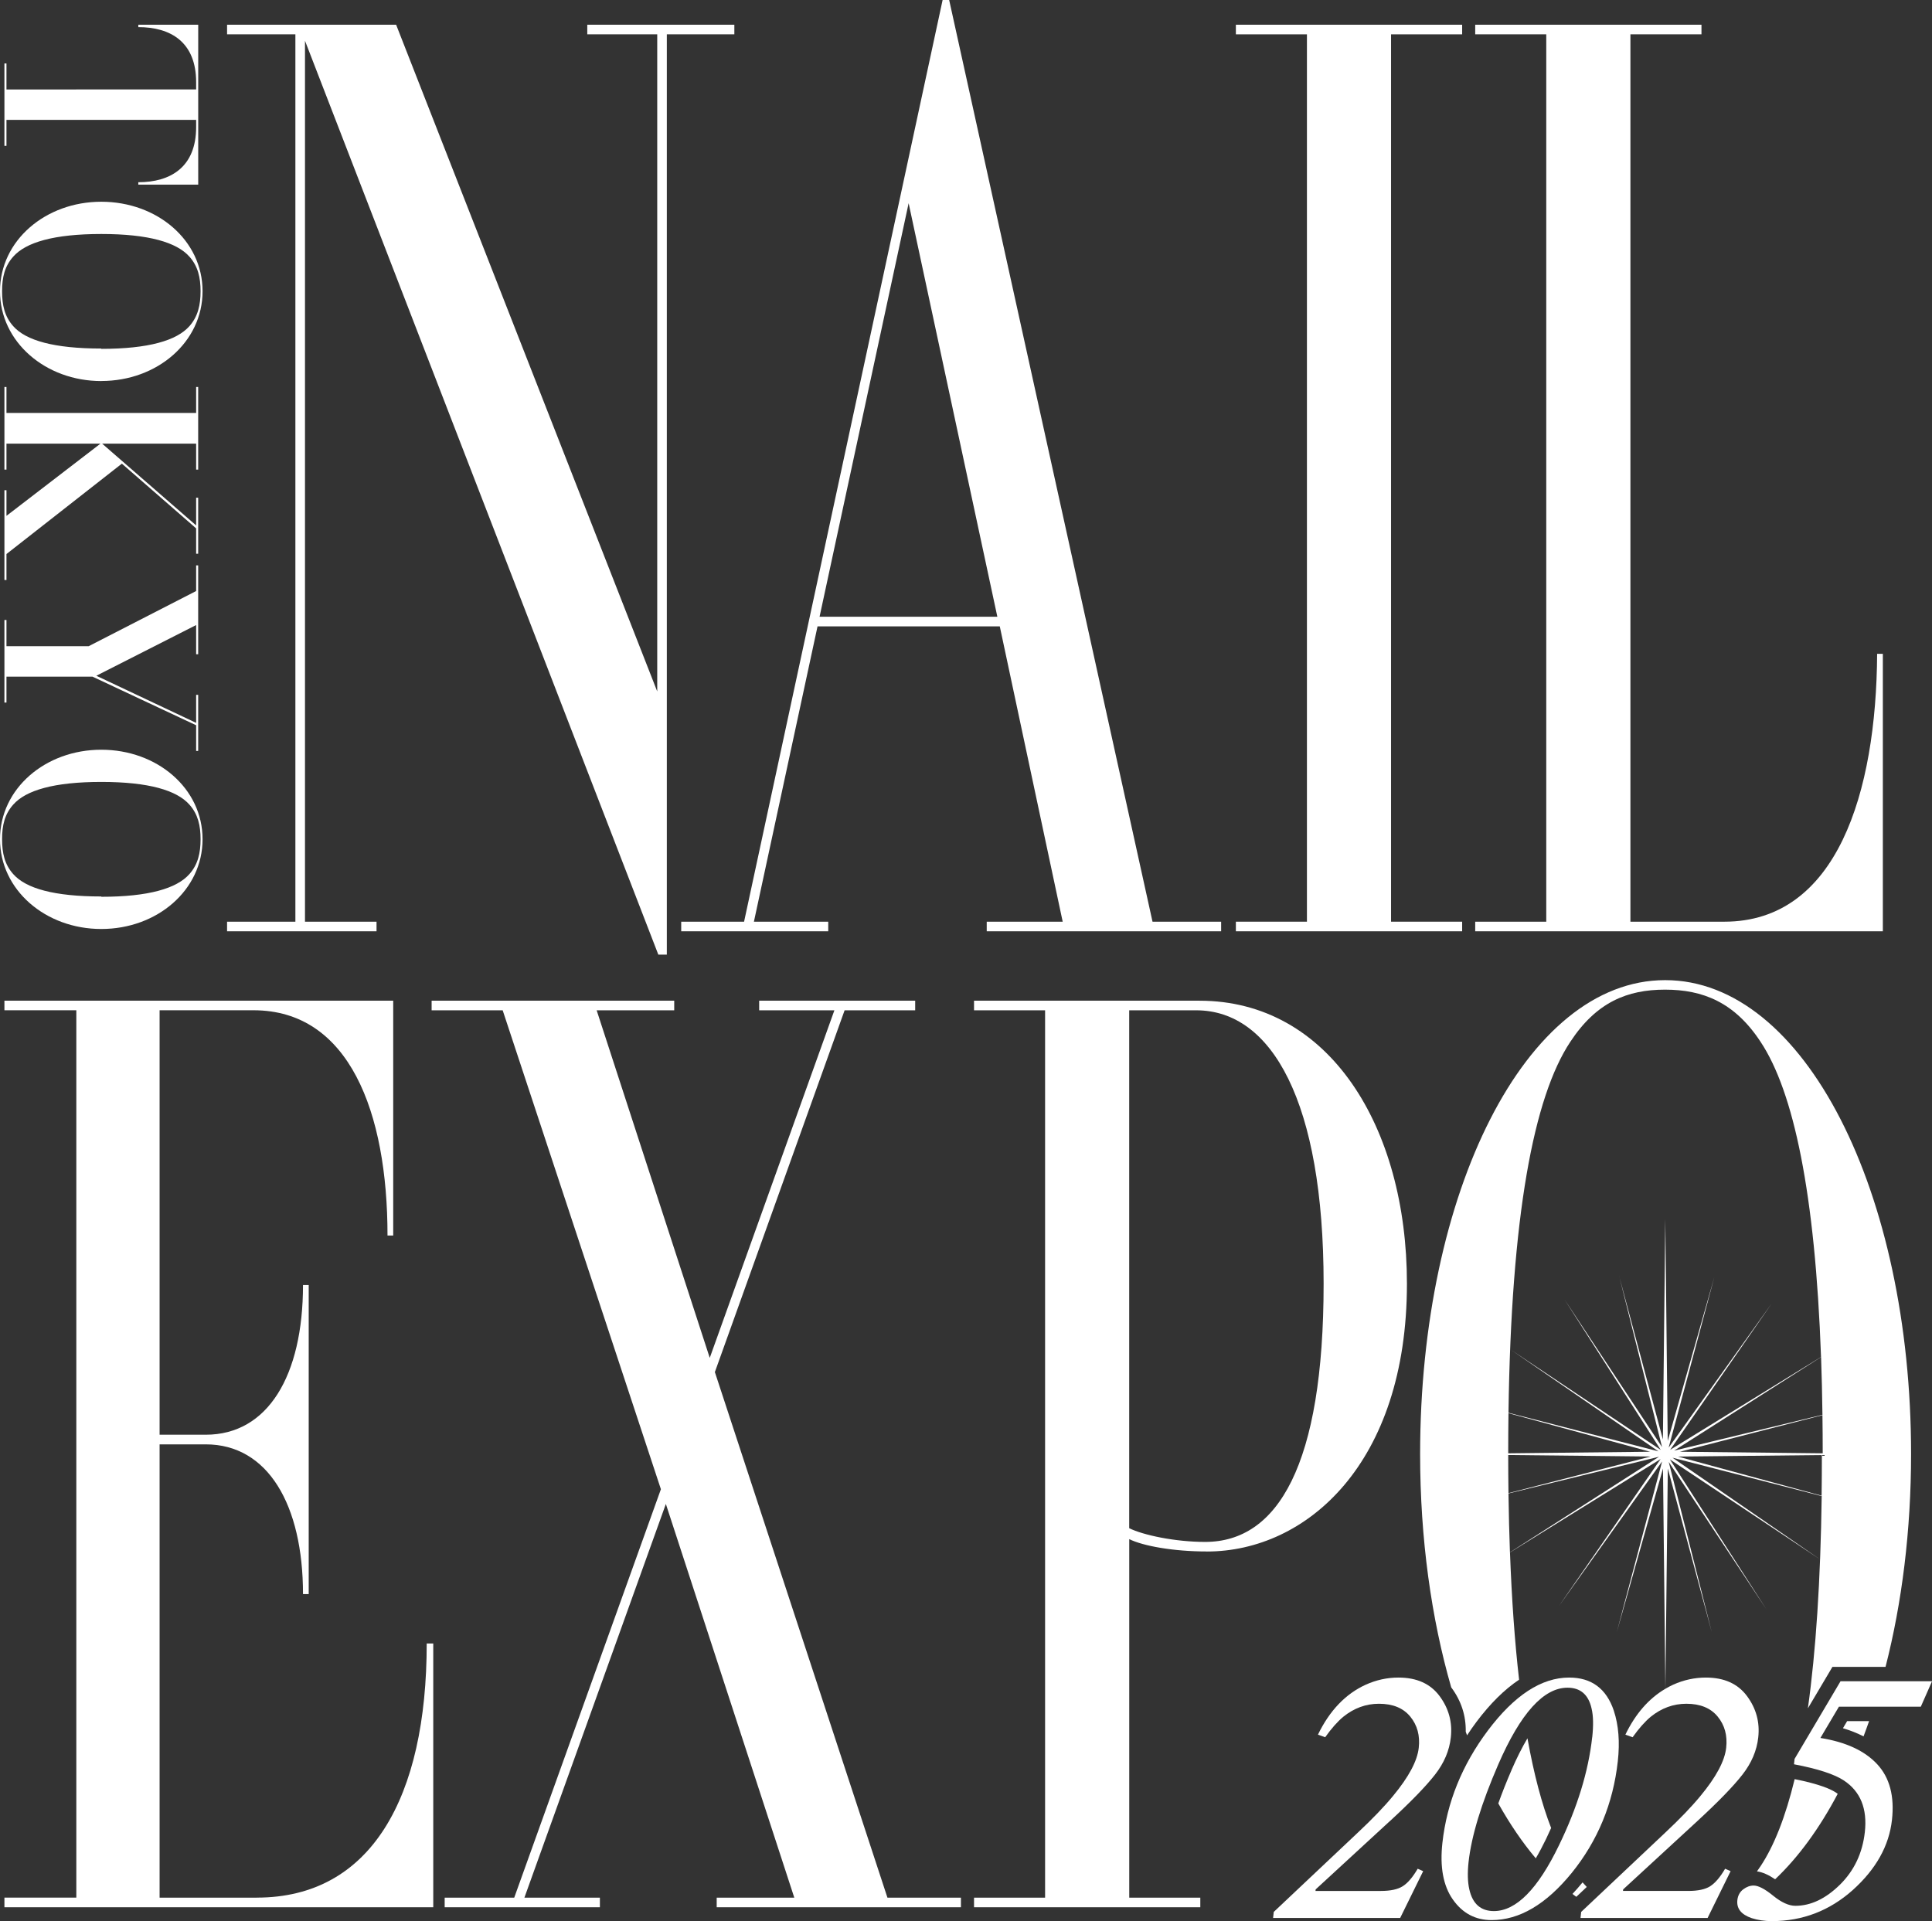 <?xml version="1.0" encoding="UTF-8"?>
<svg id="_レイヤー_2" data-name="レイヤー 2" xmlns="http://www.w3.org/2000/svg" viewBox="0 0 436.65 434.23">
  <rect x="0" y="0" width="436.65" height="434.23" fill="#333333" stroke="none"/>
  <defs>
    <style>
      .cls-1 {
        fill: #fff;
      }
    </style>
  </defs>
  <g id="_レイヤー_1-2" data-name="レイヤー 1">
    <g>
      <polygon class="cls-1" points="44.79 106.15 44.79 87.47 44.33 87.47 44.33 93.34 1.46 93.34 1.46 87.47 1 87.47 1 106.15 1.46 106.15 1.46 100.28 22.7 100.28 1.46 116.6 1.46 110.8 1 110.8 1 131.1 1.46 131.1 1.46 125.23 27.54 104.8 44.33 119.43 44.33 125.16 44.79 125.16 44.79 112.49 44.33 112.49 44.33 118.76 23.09 100.28 44.33 100.28 44.33 106.15 44.79 106.15"/>
      <path class="cls-1" d="M22.89,86.12c12.61,0,22.89-8.77,22.89-20.3s-10.28-20.22-22.89-20.22S0,54.37,0,65.83s10.29,20.3,22.89,20.3ZM2.99,73.72c-1.93-2.16-2.52-4.72-2.52-7.89s.59-5.66,2.52-7.82c2.85-3.24,9.22-5.12,19.91-5.12s17.05,1.89,19.91,5.12c1.93,2.16,2.52,4.72,2.52,7.82s-.6,5.73-2.52,7.89c-2.85,3.24-9.22,5.13-19.91,5.13v-.07c-10.69,0-17.06-1.82-19.91-5.06Z"/>
      <polygon class="cls-1" points="44.79 147.88 44.79 127.79 44.33 127.79 44.33 133.59 20.04 146.06 1.46 146.06 1.46 140.13 1 140.13 1 158.8 1.46 158.8 1.46 152.94 20.9 152.94 44.33 163.93 44.33 169.73 44.79 169.73 44.79 157.05 44.33 157.05 44.33 163.39 21.77 152.74 44.33 141.28 44.33 147.88 44.79 147.88"/>
      <path class="cls-1" d="M425.54,147.79h-1.29c-.19,31.36-9.05,60.54-34.53,60.54h-21.23V7.76h16.06v-2.17h-51.14v2.17h16.06v200.57h-16.06v2.17h92.13v-62.72Z"/>
      <path class="cls-1" d="M153.96,210.5h33.23v-2.17h-16.8l14.38-66.75h41.19l14.22,66.75h-17.17v2.17h52.98v-2.17h-15.51L214.52,0h-.04s-1.44,0-1.44,0l-44.87,208.33h-14.21v2.17ZM205.36,45.93l20.05,93.47h-40.18l20.13-93.47Z"/>
      <path class="cls-1" d="M22.89,209.98c12.61,0,22.89-8.77,22.89-20.29s-10.28-20.23-22.89-20.23S0,178.22,0,189.69s10.29,20.29,22.89,20.29ZM2.99,197.57c-1.93-2.16-2.52-4.72-2.52-7.88s.59-5.66,2.52-7.82c2.85-3.24,9.22-5.13,19.91-5.13s17.05,1.89,19.91,5.13c1.93,2.16,2.52,4.71,2.52,7.82s-.6,5.73-2.52,7.88c-2.85,3.24-9.22,5.13-19.91,5.13v-.07c-10.69,0-17.06-1.82-19.91-5.06Z"/>
      <polygon class="cls-1" points="85.1 208.33 68.93 208.33 68.93 9.21 148.79 215.78 150.71 215.78 150.71 7.76 165.97 7.76 165.97 5.59 132.73 5.59 132.73 7.76 148.54 7.76 148.54 156.29 89.53 5.59 51.32 5.59 51.32 7.76 66.76 7.76 66.76 208.33 51.32 208.33 51.32 210.5 85.1 210.5 85.1 208.33"/>
      <path class="cls-1" d="M1.46,27.1h42.87v1.62c0,9.1-5.84,12.47-13.07,12.47v.54h13.54V5.59h-13.54v.54c7.23,0,13.07,3.3,13.07,12.47v1.62H1.46v-5.87h-.46v18.61h.46v-5.87Z"/>
      <polygon class="cls-1" points="330.46 208.33 314.39 208.33 314.39 7.76 330.46 7.76 330.46 5.59 279.32 5.59 279.32 7.76 295.38 7.76 295.38 208.33 279.32 208.33 279.32 210.5 330.46 210.5 330.46 208.33"/>
      <path class="cls-1" d="M357.68,425.47c-.76.93-1.52,1.8-2.29,2.62.29.22.58.44.87.65l2.36-2.23c-.32-.33-.63-.68-.94-1.03Z"/>
      <path class="cls-1" d="M376.94,331.92l9.94,37.02-9.73-38.49,22.1,33.34-21.84-33.92,33.88,22.56-33.29-22.94,33.72,8.67c-.26,19.17-1.32,35.08-3.12,47.97l5.55-9.37h12c3.71-14.48,5.77-30.83,5.77-48.11,0-58.99-24-107.11-55.58-107.11s-55.38,48.12-55.38,107.11c0,19.16,2.53,37.16,7.03,52.75.01.02.03.03.04.05,2.23,3.01,3.31,6.36,3.24,9.98.1.27.2.54.3.81.67-1.03,1.37-2.04,2.12-3.04,3.12-4.16,6.34-7.33,9.64-9.54-.97-8.43-1.66-18.01-2.06-28.76l34.04-21.11-22.94,33.17,23.28-32.63-10.24,38.58,10.44-36.98.54,49.8s0,0,0,0l.55-49.8ZM379.66,328.14l32.23-8.27c.04,2.81.06,5.68.06,8.62l-32.29-.35ZM378.36,327.89l33.22-21.15c.15,4.17.25,8.52.31,13.05l-33.53,8.1ZM379.24,329.23l32.52-.34c0,3.14-.02,6.2-.06,9.18l-32.46-8.84ZM340.87,328.49c0-3.1.02-6.12.06-9.07l32.02,8.72-32.08.35ZM373.04,329.23l-32.11,8.26c-.04-2.8-.06-5.67-.06-8.61l32.16.34ZM341.26,350.88c-.16-4.25-.26-8.69-.33-13.31l34.03-8.3-33.71,21.61ZM365.95,288.43l9.69,38.66-22.02-33.33,21.72,33.96-33.76-22.56,33.25,22.89-33.9-8.72c.61-44.41,5.67-71.34,13.97-83.84,5.91-9,12.92-11.8,21.41-11.8s15.7,2.8,21.6,11.8c7.48,11.27,12.33,34.27,13.66,71.23l-34.1,20.99,22.98-33.13-23.32,32.63,10.32-38.54-10.53,37.03-.55-50.15-.54,49.82-9.89-36.95Z"/>
      <path class="cls-1" d="M401.2,424.77c5.27-4.99,10.03-11.53,14.14-19.31-.13-.1-.26-.19-.39-.28-1.17-.78-3.75-1.93-9.34-3.04-2.08,8.58-4.66,15.08-7.69,19.65-.27.42-.55.81-.83,1.2,1.25.17,2.59.76,4.12,1.79Z"/>
      <path class="cls-1" d="M386.52,426.35c-1.13.71-2.77,1.06-4.93,1.06h-14.78l.04-.35,16.78-15.45c4.71-4.34,8.1-7.83,10.16-10.47,2.07-2.64,3.26-5.45,3.59-8.43.38-3.42-.46-6.53-2.53-9.33-2.07-2.8-5.17-4.2-9.3-4.2-2.55,0-5.02.54-7.4,1.61-.61.28-1.2.59-1.77.93h0s0,0,0,0c-3.74,2.2-6.75,5.65-9.03,10.36l1.63.59c1.43-2.01,2.8-3.55,4.1-4.63,2.43-1.96,5.11-2.94,8.06-2.94,3.13,0,5.49.97,7.07,2.9,1.59,1.93,2.23,4.29,1.92,7.06-.33,2.98-2.27,6.61-5.83,10.9-2,2.43-4.64,5.17-7.9,8.23l-19.04,17.96-.15,1.37h28.72l5.2-10.58-1.24-.55c-1.13,1.93-2.26,3.25-3.39,3.96Z"/>
      <path class="cls-1" d="M421.18,392.47c.43-1.13.84-2.28,1.25-3.44h-4.96l-.95,1.6c1.69.5,3.24,1.12,4.65,1.84Z"/>
      <path class="cls-1" d="M436.65,380.01h-20.67l-10.39,17.56-.13,1.21c5.38,1.02,9.15,2.25,11.31,3.69,3.72,2.48,5.29,6.36,4.7,11.64-.53,4.76-2.41,8.72-5.64,11.9-3.23,3.17-6.58,4.76-10.06,4.76-1.47,0-3.15-.76-5.03-2.29-1.88-1.53-3.35-2.29-4.4-2.29-.82,0-1.6.29-2.36.86-.76.58-1.2,1.39-1.32,2.43-.21,1.91.87,3.27,3.25,4.08,1.37.44,2.88.67,4.54.67,6.94,0,13.04-2.34,18.29-7.02,5.26-4.73,8.21-10.01,8.86-15.84.6-5.36-.51-9.56-3.33-12.6s-7.09-5.02-12.84-5.94l4.18-7.06h18.51l2.54-5.76Z"/>
      <path class="cls-1" d="M58.04,428.93h-21.97v-102.46h10.44c14.03,0,21.97,13.66,21.97,33.84h1.29v-69.86h-1.29c0,20.49-7.94,33.84-21.97,33.84h-10.44v-95.94h21.23c21.6,0,30.28,22.98,30.28,50.92h1.29v-53.09H1v2.17h16.25v200.57H1v2.17h96.92v-59.61h-1.48c0,34.77-12.55,57.44-38.4,57.44Z"/>
      <path class="cls-1" d="M272.75,350.69c22.52,0,45.23-19.87,45.23-60.54,0-35.39-17.54-63.96-46.89-63.96h-50.95v2.17h16.06v200.57h-16.06v2.17h51.14v-2.17h-16.06v-81.04c3.14,1.55,9.97,2.79,17.54,2.79ZM255.21,228.36h15.14c17.17,0,28.8,20.8,28.8,61.79s-10.34,58.37-26.77,58.37c-6.83,0-14.03-1.55-17.17-3.1v-117.05Z"/>
      <polygon class="cls-1" points="161.54 310.05 161.59 310.07 190.89 228.36 206.84 228.36 206.84 226.19 171.58 226.19 171.58 228.36 188.58 228.36 160.41 306.92 134.85 228.36 152.38 228.36 152.38 226.19 97.55 226.19 97.55 228.36 113.61 228.36 149.37 336.61 116.22 428.93 100.5 428.93 100.5 431.1 135.58 431.1 135.58 428.93 118.52 428.93 150.49 339.94 179.52 428.93 161.98 428.93 161.98 431.1 217.18 431.1 217.18 428.93 200.57 428.93 161.54 310.05"/>
      <path class="cls-1" d="M341.62,400.09c-1.15,2.65-2.14,5.16-2.99,7.54,2.6,4.64,5.43,8.8,8.47,12.41.78-1.32,1.55-2.79,2.33-4.39h0c.4-.83.78-1.65,1.14-2.47-2.1-5.39-3.89-12.12-5.35-20.27-1.21,2.04-2.42,4.44-3.61,7.18Z"/>
      <path class="cls-1" d="M314.15,411.61c4.71-4.34,8.1-7.83,10.16-10.47,2.07-2.64,3.26-5.45,3.59-8.43.38-3.42-.46-6.53-2.53-9.33-2.07-2.8-5.17-4.2-9.3-4.2-2.55,0-5.02.54-7.4,1.61-4.57,2.09-8.17,5.86-10.8,11.29l1.63.59c1.43-2.01,2.8-3.55,4.1-4.63,2.43-1.96,5.11-2.94,8.06-2.94,3.13,0,5.49.97,7.07,2.9,1.59,1.93,2.23,4.29,1.92,7.06-.33,2.98-2.27,6.61-5.83,10.9-2,2.43-4.64,5.17-7.9,8.23l-19.04,17.96-.15,1.37h28.72l5.2-10.58-1.24-.55c-1.13,1.93-2.26,3.25-3.39,3.96-1.13.71-2.77,1.06-4.93,1.06h-14.78l.04-.35,16.78-15.45Z"/>
      <path class="cls-1" d="M364.74,386.67c-1.68-4.99-5.05-7.49-10.09-7.49-6.26,0-12.38,3.99-18.37,11.96-5.84,7.79-9.26,16.25-10.28,25.37-.61,5.46.18,9.74,2.36,12.84,2.18,3.1,5.1,4.65,8.75,4.65,6.28,0,12.32-3.55,18.11-10.66,5.88-7.27,9.36-15.68,10.42-25.25.48-4.34.18-8.14-.9-11.41ZM359.85,392.67c-.86,7.76-3.36,15.89-7.49,24.39-4.79,9.93-9.7,14.9-14.73,14.9-2.95,0-4.8-1.62-5.54-4.86-.39-1.67-.45-3.75-.18-6.23.65-5.88,2.89-13.24,6.72-22.07,5.02-11.55,10.24-17.33,15.64-17.33,2.92,0,4.74,1.57,5.44,4.7.4,1.65.44,3.82.15,6.51Z"/>
    </g>
  </g>
</svg>
